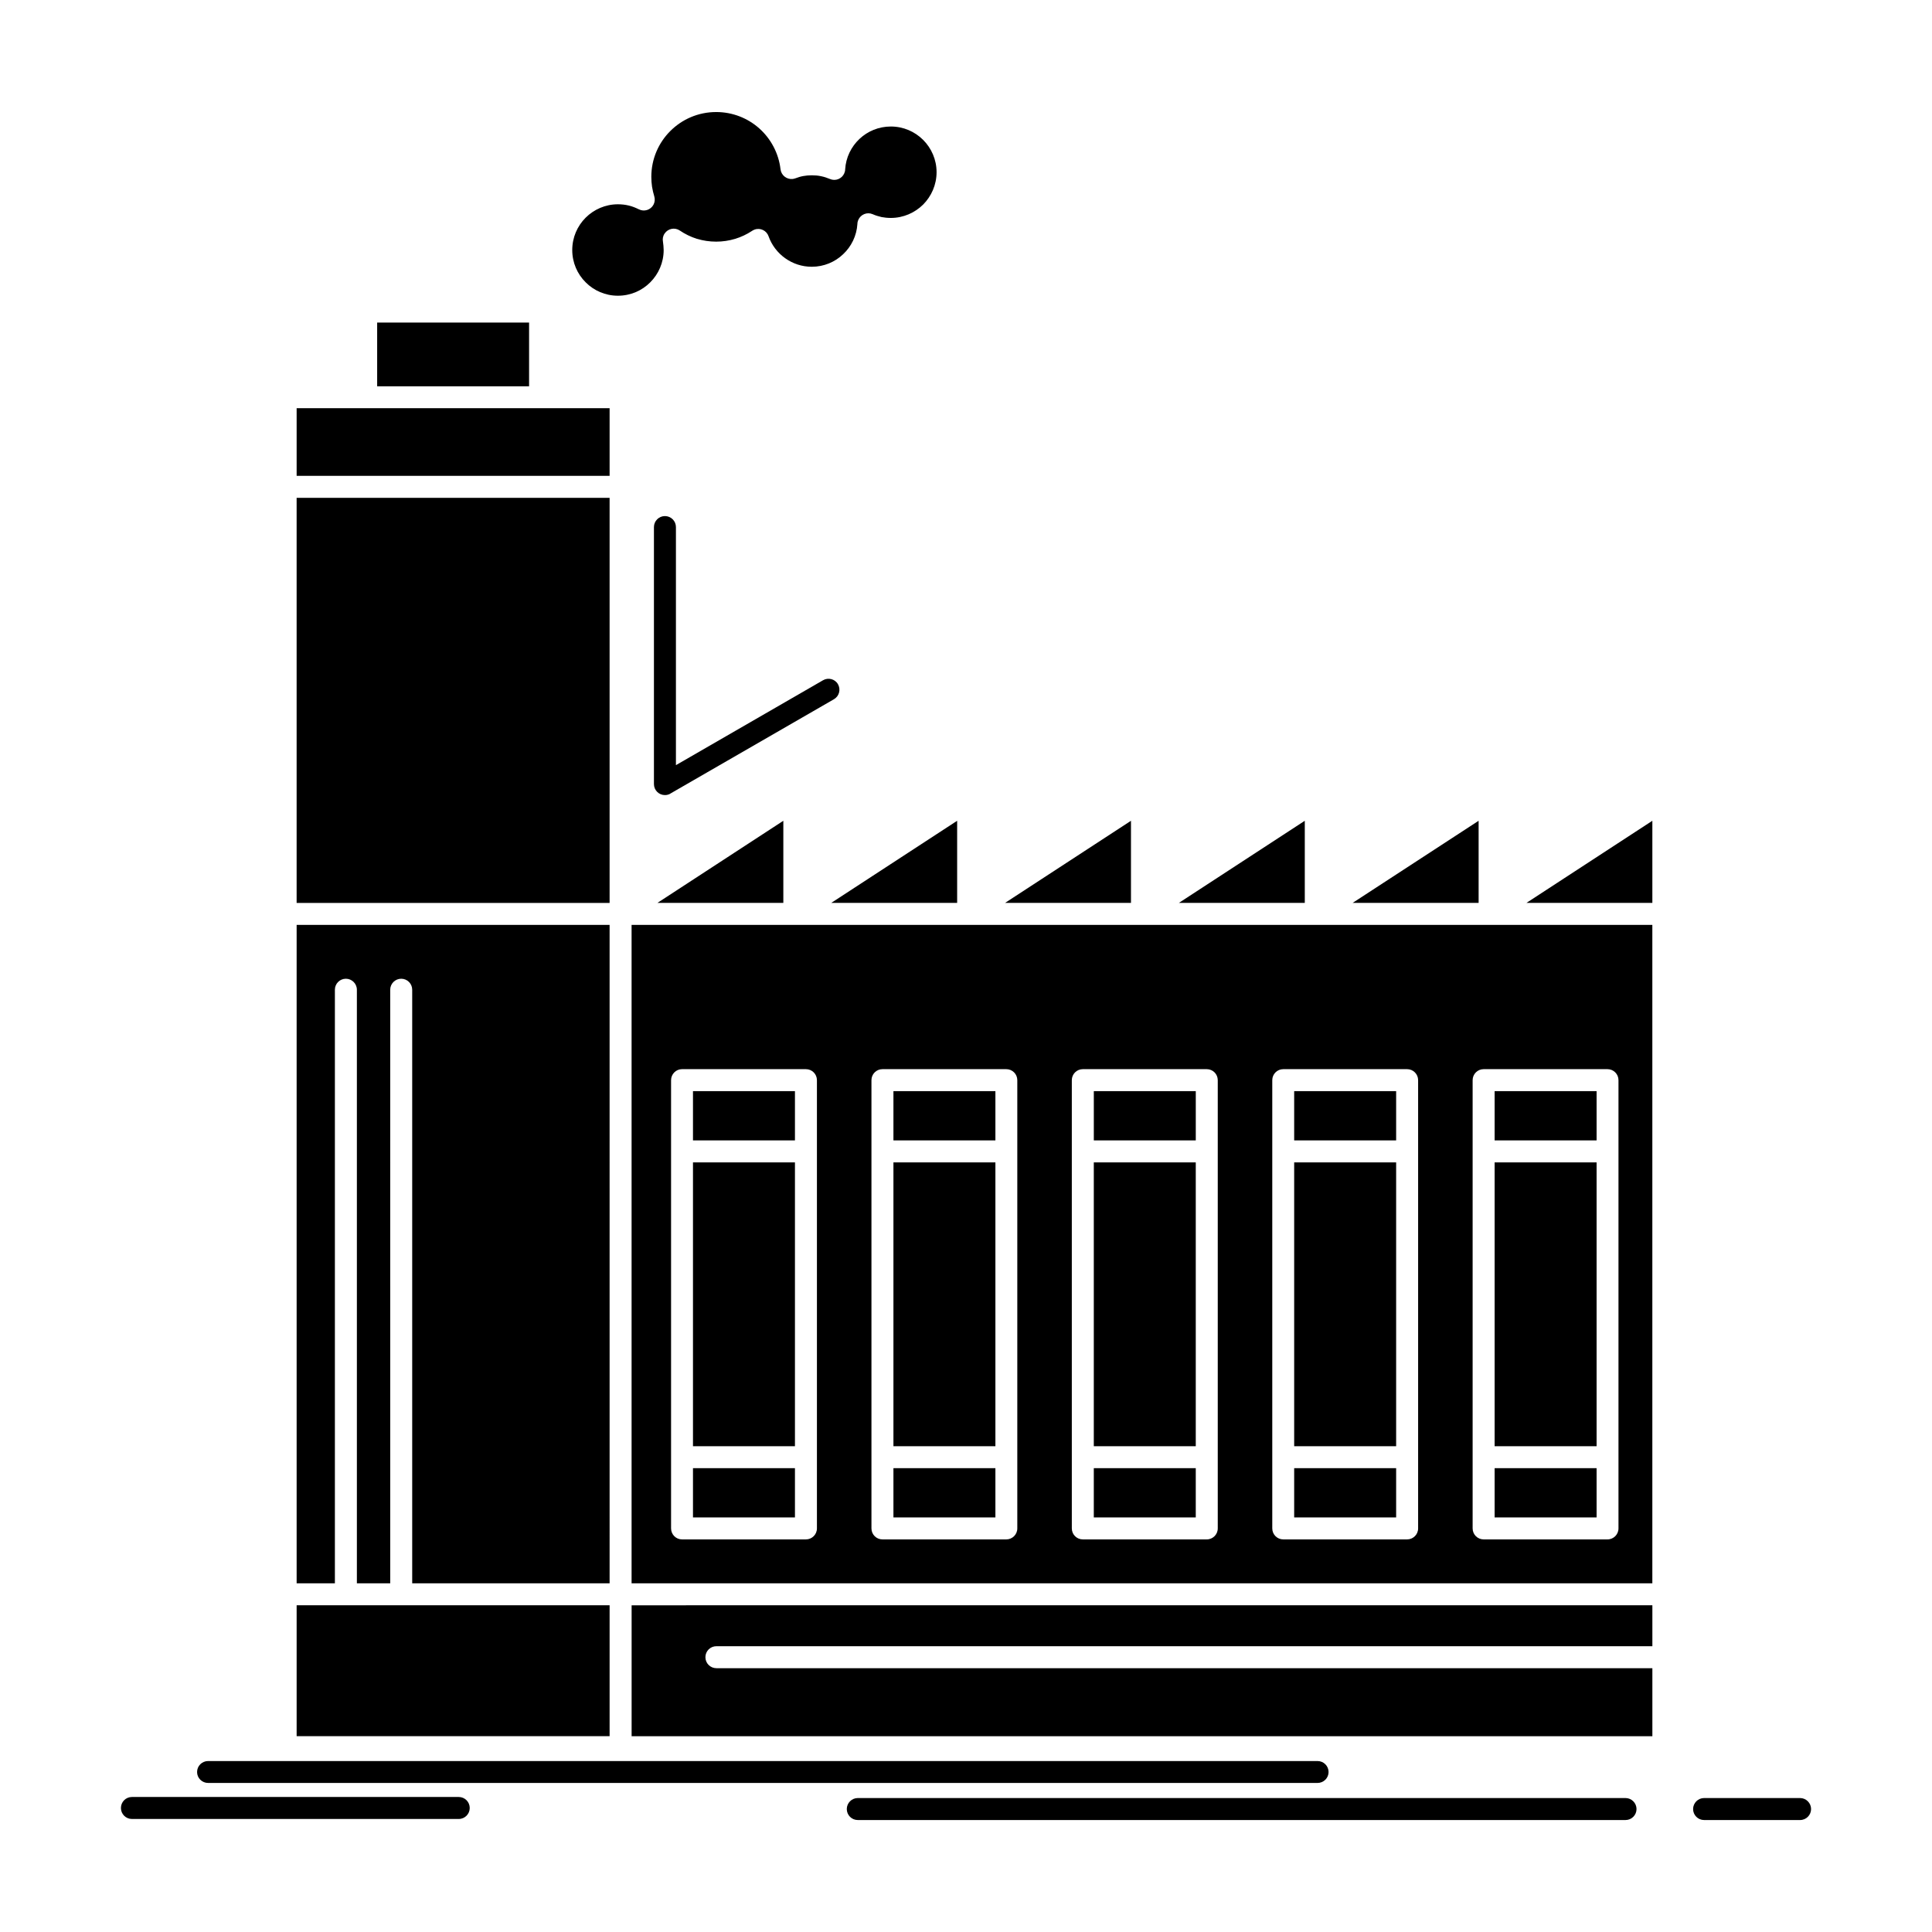 <?xml version="1.0" encoding="UTF-8"?>
<!-- Uploaded to: ICON Repo, www.iconrepo.com, Generator: ICON Repo Mixer Tools -->
<svg fill="#000000" width="800px" height="800px" version="1.1" viewBox="144 144 512 512" xmlns="http://www.w3.org/2000/svg">
 <path d="m548.52 383.28h33.371v-21.766zm-46.066 0h33.395v-21.766zm-46.043 0h33.371v-21.766zm-46.062 0h33.371v-21.766zm-46.066 0h33.371v-21.766zm-46.062 0h33.371v-21.766zm-12.668-113.18v-17.93h-82.941v17.93zm-21.34-40.617h-40.262v16.887h40.262zm21.34 339.93h-82.941v34.695h82.941zm5.824-5.824h270.51v-174.48h-270.51zm13.355-136.25h32.848c1.609 0 2.914 1.305 2.914 2.914v118.79c0 1.613-1.305 2.914-2.914 2.914h-32.848c-1.586 0-2.891-1.301-2.891-2.914v-118.79c0.004-1.609 1.305-2.914 2.891-2.914zm29.938 24.703h-27.023v75.219h27.023zm0 81.043h-27.023v13.051h27.023zm-27.023-86.867h27.023v-13.051h-27.023zm50.211-18.879h32.824c1.609 0 2.914 1.305 2.914 2.914v118.79c0 1.613-1.305 2.914-2.914 2.914h-32.824c-1.609 0-2.914-1.301-2.914-2.914v-118.79c0-1.609 1.301-2.914 2.914-2.914zm29.934 24.703h-27.023v75.219h27.023zm0 81.043h-27.023v13.051h27.023zm-27.023-86.867h27.023v-13.051h-27.023zm50.188-18.879h32.848c1.613 0 2.914 1.305 2.914 2.914v118.79c0 1.613-1.301 2.914-2.914 2.914h-32.848c-1.613 0-2.914-1.301-2.914-2.914v-118.79c0-1.609 1.301-2.914 2.914-2.914zm29.934 24.703h-27.023v75.219h27.023zm0 81.043h-27.023v13.051h27.023zm-27.02-86.867h27.023v-13.051h-27.023zm50.207-18.879h32.824c1.609 0 2.914 1.305 2.914 2.914v118.79c0 1.613-1.305 2.914-2.914 2.914h-32.824c-1.609 0-2.914-1.301-2.914-2.914v-118.79c0-1.609 1.305-2.914 2.914-2.914zm29.914 24.703h-27.023v75.219h27.023zm0 81.043h-27.023v13.051h27.023zm-27.023-86.867h27.023v-13.051h-27.023zm50.207-18.879h32.824c1.613 0 2.914 1.305 2.914 2.914v118.79c0 1.613-1.301 2.914-2.914 2.914h-32.824c-1.609 0-2.914-1.301-2.914-2.914v-118.79c0.004-1.609 1.305-2.914 2.914-2.914zm29.938 24.703h-27.023v75.219h27.023zm0 81.043h-27.023v13.051h27.023zm-27.023-86.867h27.023v-13.051h-27.023zm-292.68-39.93c0-1.613 1.328-2.914 2.914-2.914 1.609 0 2.914 1.301 2.914 2.914v157.3h52.316l-0.004-174.48h-82.938v174.48h10.137v-157.3c0-1.613 1.305-2.914 2.914-2.914 1.586 0 2.914 1.301 2.914 2.914v157.3h8.836zm86.445 179.8c-1.609 0-2.914-1.301-2.914-2.914 0-1.609 1.301-2.914 2.914-2.914h248.04v-10.848l-270.51 0.004v34.695h270.51v-18.023zm-23.234-387.62c-0.875-0.215-1.848-0.332-2.867-0.332-3.34 0-6.371 1.375-8.551 3.551-2.203 2.203-3.551 5.234-3.551 8.574s1.352 6.371 3.551 8.551c2.18 2.203 5.211 3.555 8.551 3.555 3.363 0 6.394-1.352 8.574-3.555 2.18-2.18 3.551-5.211 3.551-8.551-0.023-0.996-0.07-1.254-0.191-2.25-0.141-0.711 0-1.492 0.449-2.133 0.898-1.328 2.699-1.684 4.027-0.781 1.352 0.922 2.867 1.66 4.477 2.18l0.117 0.023c1.562 0.473 3.269 0.734 5.043 0.734 1.727 0 3.434-0.262 4.996-0.734 1.586-0.473 3.078-1.184 4.453-2.082 0.215-0.164 0.473-0.285 0.734-0.379 1.516-0.547 3.172 0.262 3.695 1.777 0.828 2.344 2.391 4.379 4.383 5.801l0.07 0.047c1.965 1.395 4.383 2.227 6.988 2.227 3.219 0 6.156-1.254 8.312-3.316 2.18-2.035 3.602-4.902 3.789-8.055 0-0.355 0.094-0.711 0.234-1.043 0.641-1.469 2.344-2.156 3.812-1.516 0.734 0.332 1.539 0.57 2.344 0.758 0.758 0.145 1.586 0.234 2.465 0.234 3.34 0 6.371-1.371 8.574-3.551 2.18-2.203 3.551-5.234 3.551-8.574 0-3.34-1.375-6.371-3.551-8.551-2.203-2.203-5.234-3.551-8.574-3.551-3.219 0-6.156 1.254-8.312 3.293-2.18 2.059-3.598 4.902-3.789 8.074 0 0.355-0.094 0.711-0.238 1.043-0.637 1.469-2.344 2.133-3.812 1.492-0.734-0.309-1.516-0.57-2.344-0.734-0.758-0.168-1.586-0.238-2.465-0.238-0.781 0-1.539 0.07-2.203 0.191-0.688 0.117-1.398 0.332-2.086 0.594-0.238 0.094-0.496 0.145-0.758 0.191-1.586 0.164-3.031-0.973-3.219-2.559-0.496-4.289-2.582-8.125-5.637-10.848-3.031-2.699-7.035-4.332-11.414-4.332-4.762 0-9.047 1.918-12.148 5.019-3.125 3.102-5.043 7.414-5.043 12.152 0 0.898 0.07 1.777 0.188 2.606 0.145 0.898 0.355 1.75 0.594 2.559 0.215 0.711 0.164 1.492-0.188 2.18-0.734 1.422-2.488 1.988-3.91 1.254-0.828-0.402-1.68-0.758-2.559-0.969zm6.68 85.211c0-1.609 1.305-2.914 2.914-2.914 1.609 0 2.914 1.301 2.914 2.914v63.094l38.984-22.5c1.375-0.805 3.172-0.332 3.953 1.043 0.805 1.398 0.332 3.172-1.043 3.977l-43.199 24.914c-0.449 0.332-1.02 0.496-1.609 0.496-1.609 0-2.914-1.305-2.914-2.914zm-118.16 332.82c-1.609 0-2.914-1.305-2.914-2.891 0-1.613 1.305-2.914 2.914-2.914h294.03c1.609 0 2.914 1.301 2.914 2.914 0 1.586-1.305 2.891-2.914 2.891zm172.18 9.828c-1.609 0-2.914-1.305-2.914-2.914 0-1.586 1.301-2.914 2.914-2.914h203.46c1.609 0 2.914 1.328 2.914 2.914 0 1.609-1.305 2.914-2.914 2.914zm224.28 0c-1.609 0-2.914-1.305-2.914-2.914 0-1.586 1.301-2.914 2.914-2.914h25.438c1.609 0 2.914 1.328 2.914 2.914 0 1.609-1.301 2.914-2.914 2.914zm-416.64-0.281c-1.609 0-2.914-1.305-2.914-2.914 0-1.613 1.301-2.914 2.914-2.914h86.609c1.609 0 2.914 1.301 2.914 2.914 0 1.609-1.301 2.914-2.914 2.914zm43.648-242.76h82.941v-107.36h-82.941z" fill-rule="evenodd"/>
</svg>